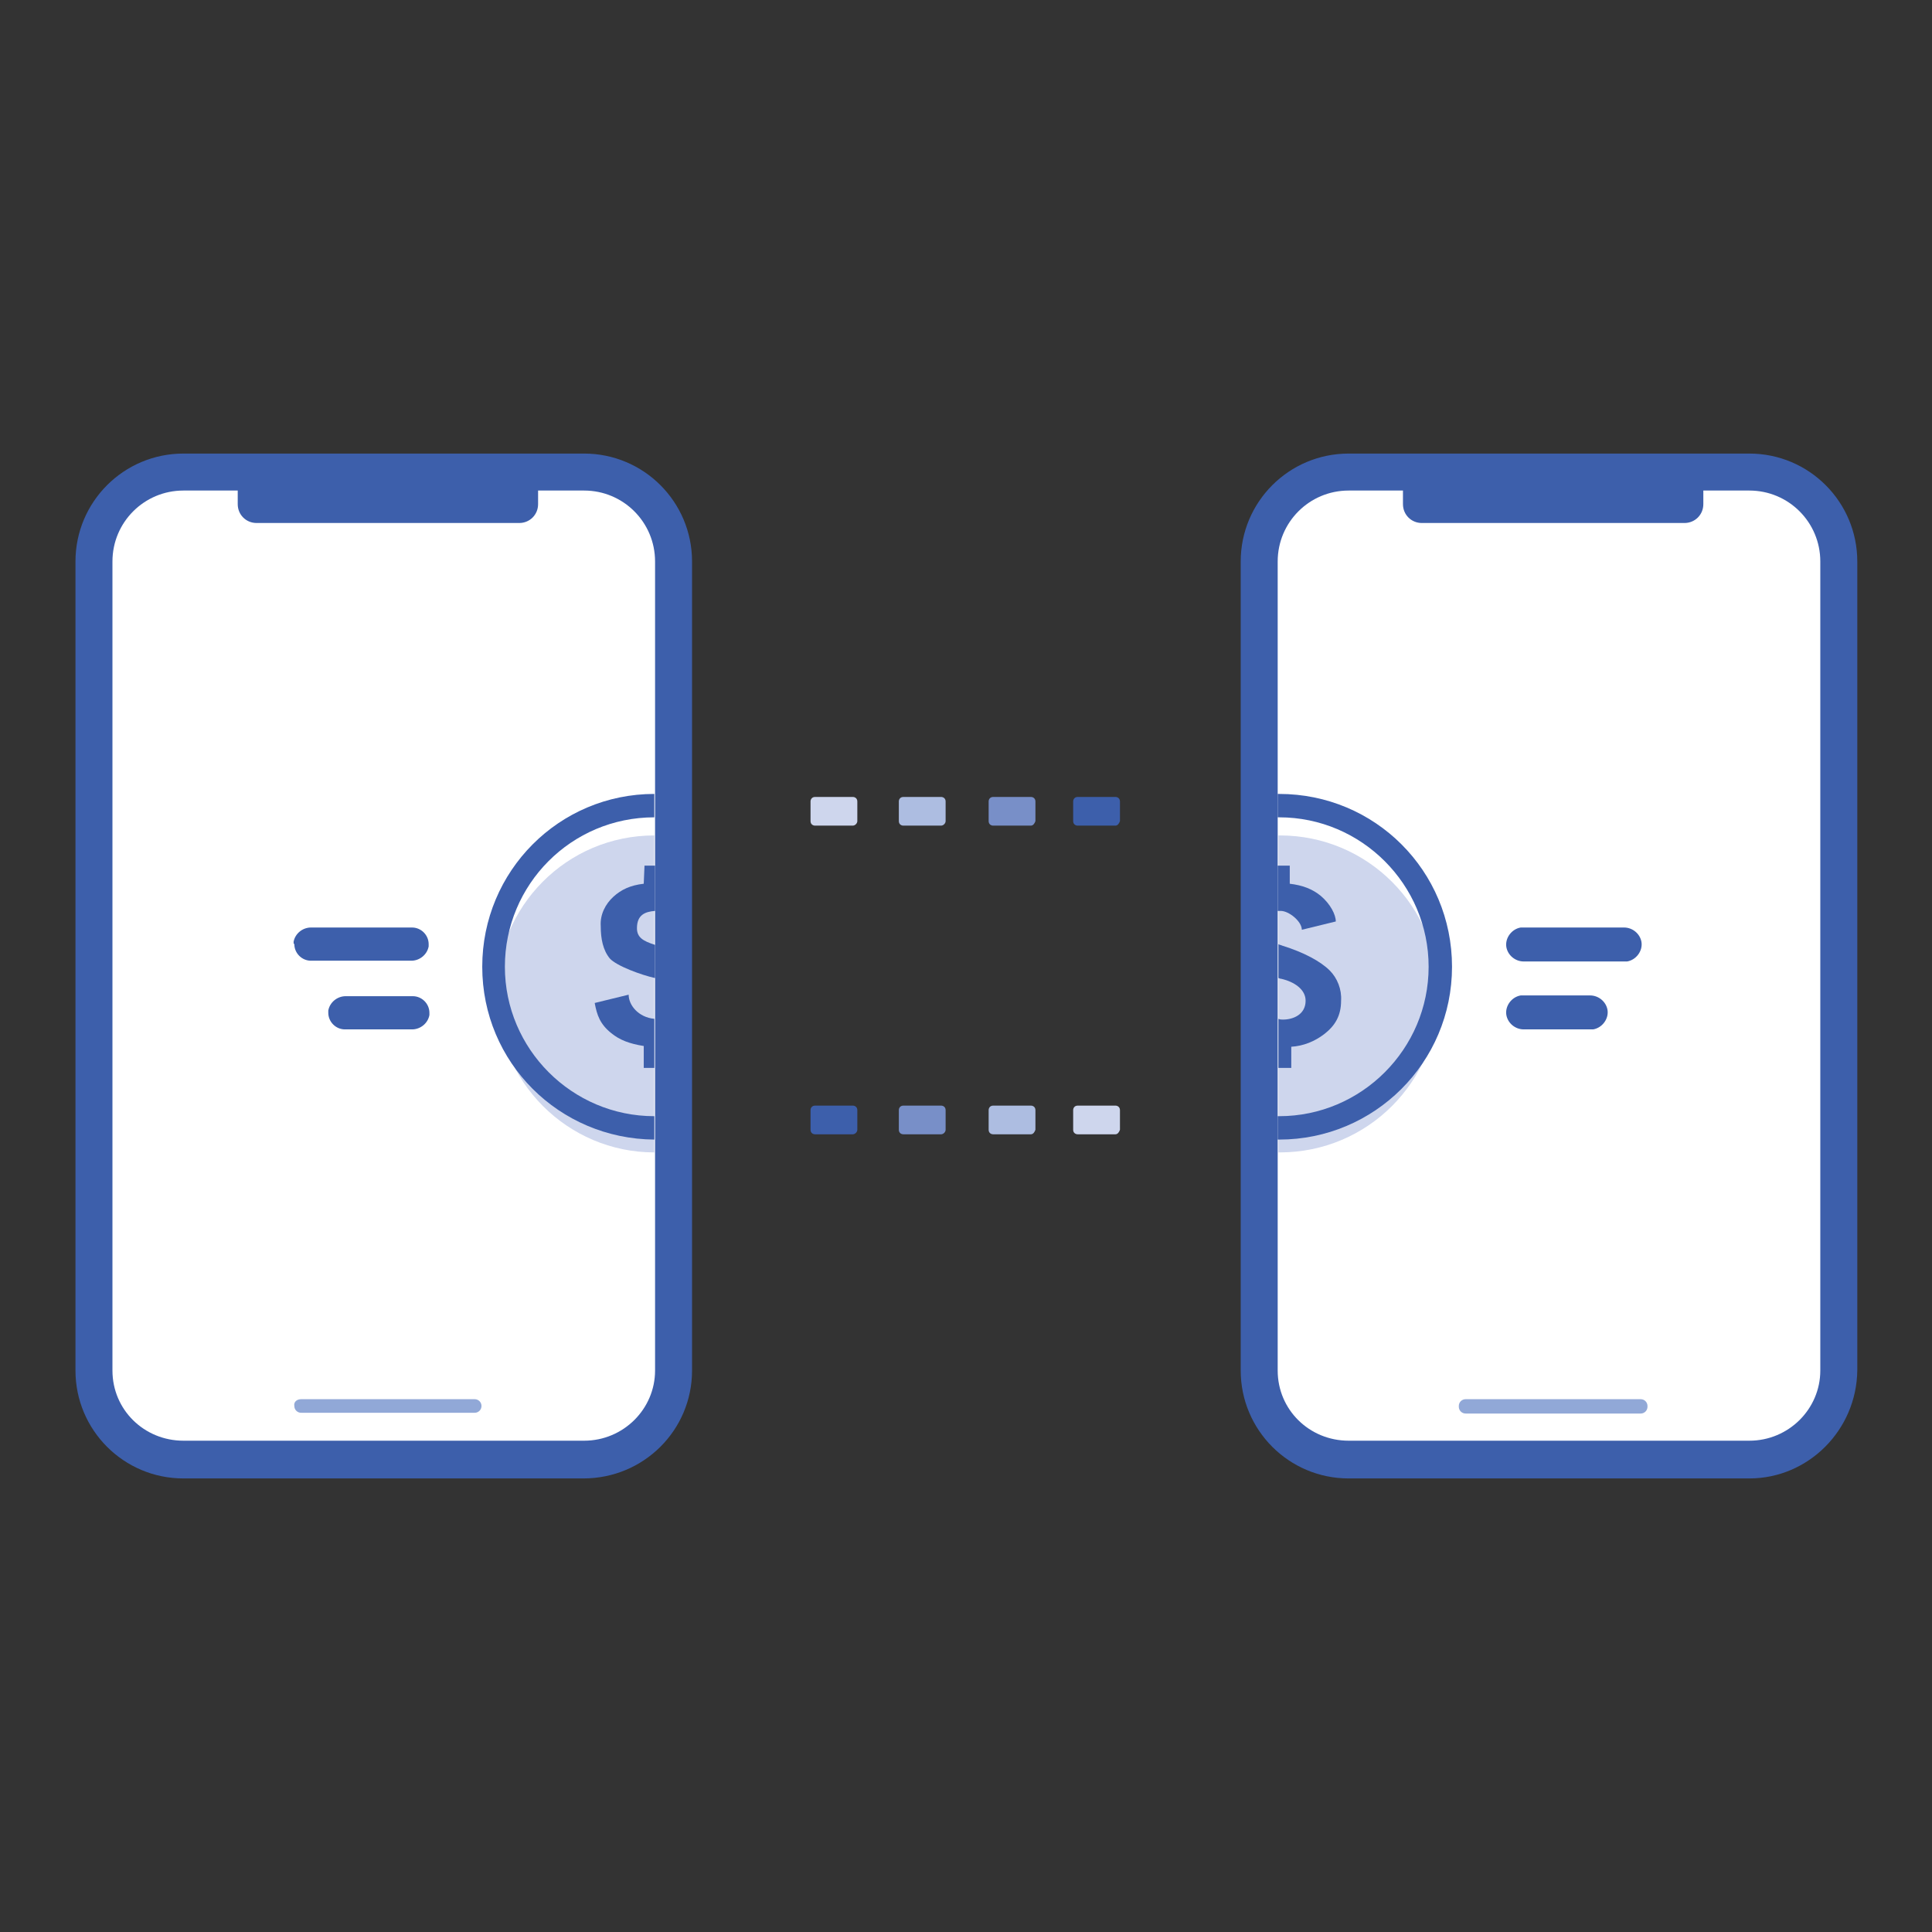 <?xml version="1.0" encoding="utf-8"?>
<!-- Svg Vector Icons : http://www.onlinewebfonts.com/icon -->
<!DOCTYPE svg PUBLIC "-//W3C//DTD SVG 1.1//EN" "http://www.w3.org/Graphics/SVG/1.1/DTD/svg11.dtd">
<svg version="1.1" xmlns="http://www.w3.org/2000/svg" xmlns:xlink="http://www.w3.org/1999/xlink" x="0px" y="0px" viewBox="0 0 256 256" enable-background="new 0 0 256 256" xml:space="preserve">
<rect x="0" y="0" width="256" height="256" fill="#333333" stroke="none"/>
<g> <path fill="#ffffff" d="M25.6,62.6H76c7.3,0,13.2,5.9,13.2,13.2v104.5c0,7.3-5.9,13.2-13.2,13.2H25.6c-7.3,0-13.2-5.9-13.2-13.2 V75.8C12.4,68.5,18.3,62.6,25.6,62.6z"/> <path fill="#3d5fab" d="M77.3,195.9H24.3c-7.9,0-14.3-6.4-14.3-14.3V74.4c0-7.9,6.4-14.3,14.3-14.3h53.1c7.9,0,14.3,6.4,14.3,14.3 v107.2C91.7,189.5,85.3,195.9,77.3,195.9C77.4,195.9,77.4,195.9,77.3,195.9z M24.3,65c-5.2,0-9.4,4.2-9.4,9.4v107.2 c0,5.2,4.2,9.3,9.4,9.3h53.1c5.2,0,9.4-4.2,9.4-9.3V74.4c0-5.2-4.2-9.4-9.4-9.4H24.3z"/> <path fill="#3d5fab" d="M31.5,63.7v3.1c0,1.4,1.1,2.5,2.5,2.5h34.8c1.4,0,2.5-1.1,2.5-2.5v-3.1H31.5z"/> <path fill="#91a8d7" d="M39.9,185.4h23c0.5,0,0.9,0.4,0.9,0.9c0,0.5-0.4,0.9-0.9,0.9h-23c-0.5,0-0.9-0.4-0.9-0.9 C38.9,185.8,39.3,185.4,39.9,185.4z"/> <path fill="#ced6ed" d="M86.7,110.7c-11.6,0-20.9,9.4-20.9,21c0,11.6,9.4,21,20.9,21V110.7z"/> <path fill="#3d5fab" d="M86.7,147.9c-10.9,0-19.8-8.9-19.8-19.8c0-10.9,8.8-19.8,19.8-19.8v-3.1c-12.6,0-22.8,10.2-22.8,22.9 s10.2,22.8,22.8,22.9V147.9z"/> <path fill="#3d5fab" d="M86.7,141.4V135c-2.1-0.2-3.4-1.8-3.4-3.2l-4.5,1.1c0.3,1.6,0.7,2.8,2.2,4c1.1,0.9,2.4,1.4,4.3,1.7v2.9 H86.7z M85.3,117.1c-1.8,0.2-3,0.8-4,1.7c-1.1,1-1.8,2.4-1.7,3.9c0,1.7,0.3,3.2,1.2,4.3c0.9,1,4.2,2.2,6,2.6v-4.4 c-1.6-0.5-2.4-1-2.4-2.2c0-1.8,1.1-2.2,2.4-2.3v-6h-1.4L85.3,117.1L85.3,117.1z"/> <path fill="#ffffff" d="M179.9,62.6h50.5c7.2,0,13.1,5.9,13.1,13.1v104.6c0,7.2-5.9,13.1-13.1,13.1h-50.5 c-7.2,0-13.1-5.9-13.1-13.1V75.7C166.8,68.4,172.7,62.6,179.9,62.6z"/> <path fill="#3d5fab" d="M231.8,195.9h-53.1c-7.9,0-14.3-6.4-14.3-14.3V74.4c0-7.9,6.4-14.3,14.3-14.3h53.1 c7.9,0,14.3,6.4,14.3,14.3v107.2C246,189.5,239.6,195.9,231.8,195.9z M178.7,65c-5.2,0-9.4,4.2-9.4,9.4v107.2 c0,5.2,4.2,9.3,9.4,9.3h53.1c5.2,0,9.4-4.2,9.4-9.3V74.4c0-5.2-4.2-9.4-9.4-9.4H178.7z"/> <path fill="#3d5fab" d="M185.9,63.7v3.1c0,1.4,1.1,2.5,2.5,2.5h34.8c1.4,0,2.5-1.1,2.5-2.5v-3.1H185.9z"/> <path fill="#ced6ed" d="M169.6,110.7h-0.2v42h0.2c11.6,0,21-9.4,21-21C190.6,120.1,181.2,110.7,169.6,110.7z"/> <path fill="#3d5fab" d="M169.5,105.2h-0.2v3.1h0.2c10.9,0,19.8,8.9,19.8,19.8c0,10.9-8.9,19.8-19.8,19.8h-0.2v3.1h0.2 c12.6,0,22.9-10.2,22.9-22.9C192.4,115.4,182.2,105.2,169.5,105.2L169.5,105.2z"/> <path fill="#3d5fab" d="M169.9,125.3c-0.2-0.1-0.4-0.1-0.5-0.2v4.5c0.1,0,0.2,0.1,0.4,0.1c1.7,0.4,3.2,1.4,3.2,2.9 c0,1.8-1.6,2.5-3,2.5c-0.2,0-0.4,0-0.6-0.1v6.5h1.7v-2.8c1.6-0.1,3.1-0.7,4.4-1.7c1.4-1.1,2.2-2.4,2.2-4.4c0.1-1.5-0.5-3-1.5-4 C175,127.4,172.8,126.2,169.9,125.3z M169.3,114.7v6c0.1,0,0.3,0,0.4,0c1.1,0,2.8,1.4,2.8,2.5l4.5-1.1c0-0.9-0.7-2.3-2-3.4 c-1.1-0.9-2.4-1.4-4.1-1.6v-2.4H169.3z"/> <path fill="#91a8d7" d="M194.2,185.4h23.2c0.5,0,0.9,0.4,0.9,0.9v0.1c0,0.5-0.4,0.9-0.9,0.9h-23.2c-0.5,0-0.9-0.4-0.9-0.9v-0.1 C193.3,185.8,193.7,185.4,194.2,185.4z"/> <path fill="#ced6ed" d="M113,109.4h-5c-0.3,0-0.6-0.2-0.6-0.6v-2.6c0-0.3,0.2-0.6,0.6-0.6h5c0.3,0,0.6,0.2,0.6,0.6v2.6 C113.6,109.1,113.3,109.4,113,109.4z"/> <path fill="#adbde1" d="M124.7,109.4h-5c-0.3,0-0.6-0.2-0.6-0.6v-2.6c0-0.3,0.2-0.6,0.6-0.6h5c0.3,0,0.6,0.2,0.6,0.6v2.6 C125.3,109.1,125,109.4,124.7,109.4z"/> <path fill="#788fc8" d="M136.6,109.4h-5c-0.3,0-0.6-0.2-0.6-0.6v-2.6c0-0.3,0.2-0.6,0.6-0.6h5c0.3,0,0.6,0.2,0.6,0.6v2.6 C137.1,109.1,136.9,109.4,136.6,109.4z"/> <path fill="#3d5fab" d="M147.8,109.4h-5c-0.3,0-0.6-0.2-0.6-0.6v-2.6c0-0.3,0.2-0.6,0.6-0.6h5c0.3,0,0.6,0.2,0.6,0.6v2.6 C148.3,109.1,148.1,109.4,147.8,109.4z M113,150.3h-5c-0.3,0-0.6-0.2-0.6-0.6v-2.6c0-0.3,0.2-0.6,0.6-0.6h5c0.3,0,0.6,0.2,0.6,0.6 v2.6C113.6,150,113.3,150.3,113,150.3z"/> <path fill="#788fc8" d="M124.7,150.3h-5c-0.3,0-0.6-0.2-0.6-0.6v-2.6c0-0.3,0.2-0.6,0.6-0.6h5c0.3,0,0.6,0.2,0.6,0.6v2.6 C125.3,150,125,150.3,124.7,150.3z"/> <path fill="#adbde1" d="M136.6,150.3h-5c-0.3,0-0.6-0.2-0.6-0.6v-2.6c0-0.3,0.2-0.6,0.6-0.6h5c0.3,0,0.6,0.2,0.6,0.6v2.6 C137.1,150,136.9,150.3,136.6,150.3z"/> <path fill="#ced6ed" d="M147.8,150.3h-5c-0.3,0-0.6-0.2-0.6-0.6v-2.6c0-0.3,0.2-0.6,0.6-0.6h5c0.3,0,0.6,0.2,0.6,0.6v2.6 C148.3,150,148.1,150.3,147.8,150.3z"/> <path fill="#3d5fab" d="M38.9,124.8c0.2-1.1,1.2-1.9,2.3-1.9h13.4c1.2,0,2.2,1,2.2,2.2c0,0.1,0,0.2,0,0.3c-0.2,1.1-1.2,1.9-2.3,1.9 H41.2c-1.2,0-2.2-1-2.2-2.2C38.9,125.1,38.9,124.9,38.9,124.8z M56.9,134.5c-0.2,1.1-1.2,1.9-2.3,1.9h-8.9c-1.2,0-2.2-1-2.2-2.2 c0-0.1,0-0.2,0-0.3c0.2-1.1,1.2-1.9,2.3-1.9h8.9c1.2,0,2.2,1,2.2,2.2C56.9,134.3,56.9,134.4,56.9,134.5z M215.3,127.4h-13.4 c-1.1,0-2.1-0.8-2.3-1.9c-0.2-1.2,0.7-2.4,1.9-2.6c0.1,0,0.2,0,0.3,0h13.4c1.1,0,2.1,0.8,2.3,1.9c0.2,1.2-0.7,2.4-1.9,2.6H215.3 L215.3,127.4z M201.8,131.9h8.9c1.1,0,2.1,0.8,2.3,1.9c0.2,1.2-0.7,2.4-1.9,2.6c-0.1,0-0.2,0-0.3,0h-8.9c-1.1,0-2.1-0.8-2.3-1.9 c-0.2-1.2,0.7-2.4,1.9-2.6C201.6,131.9,201.7,131.9,201.8,131.9z"/></g>
</svg>